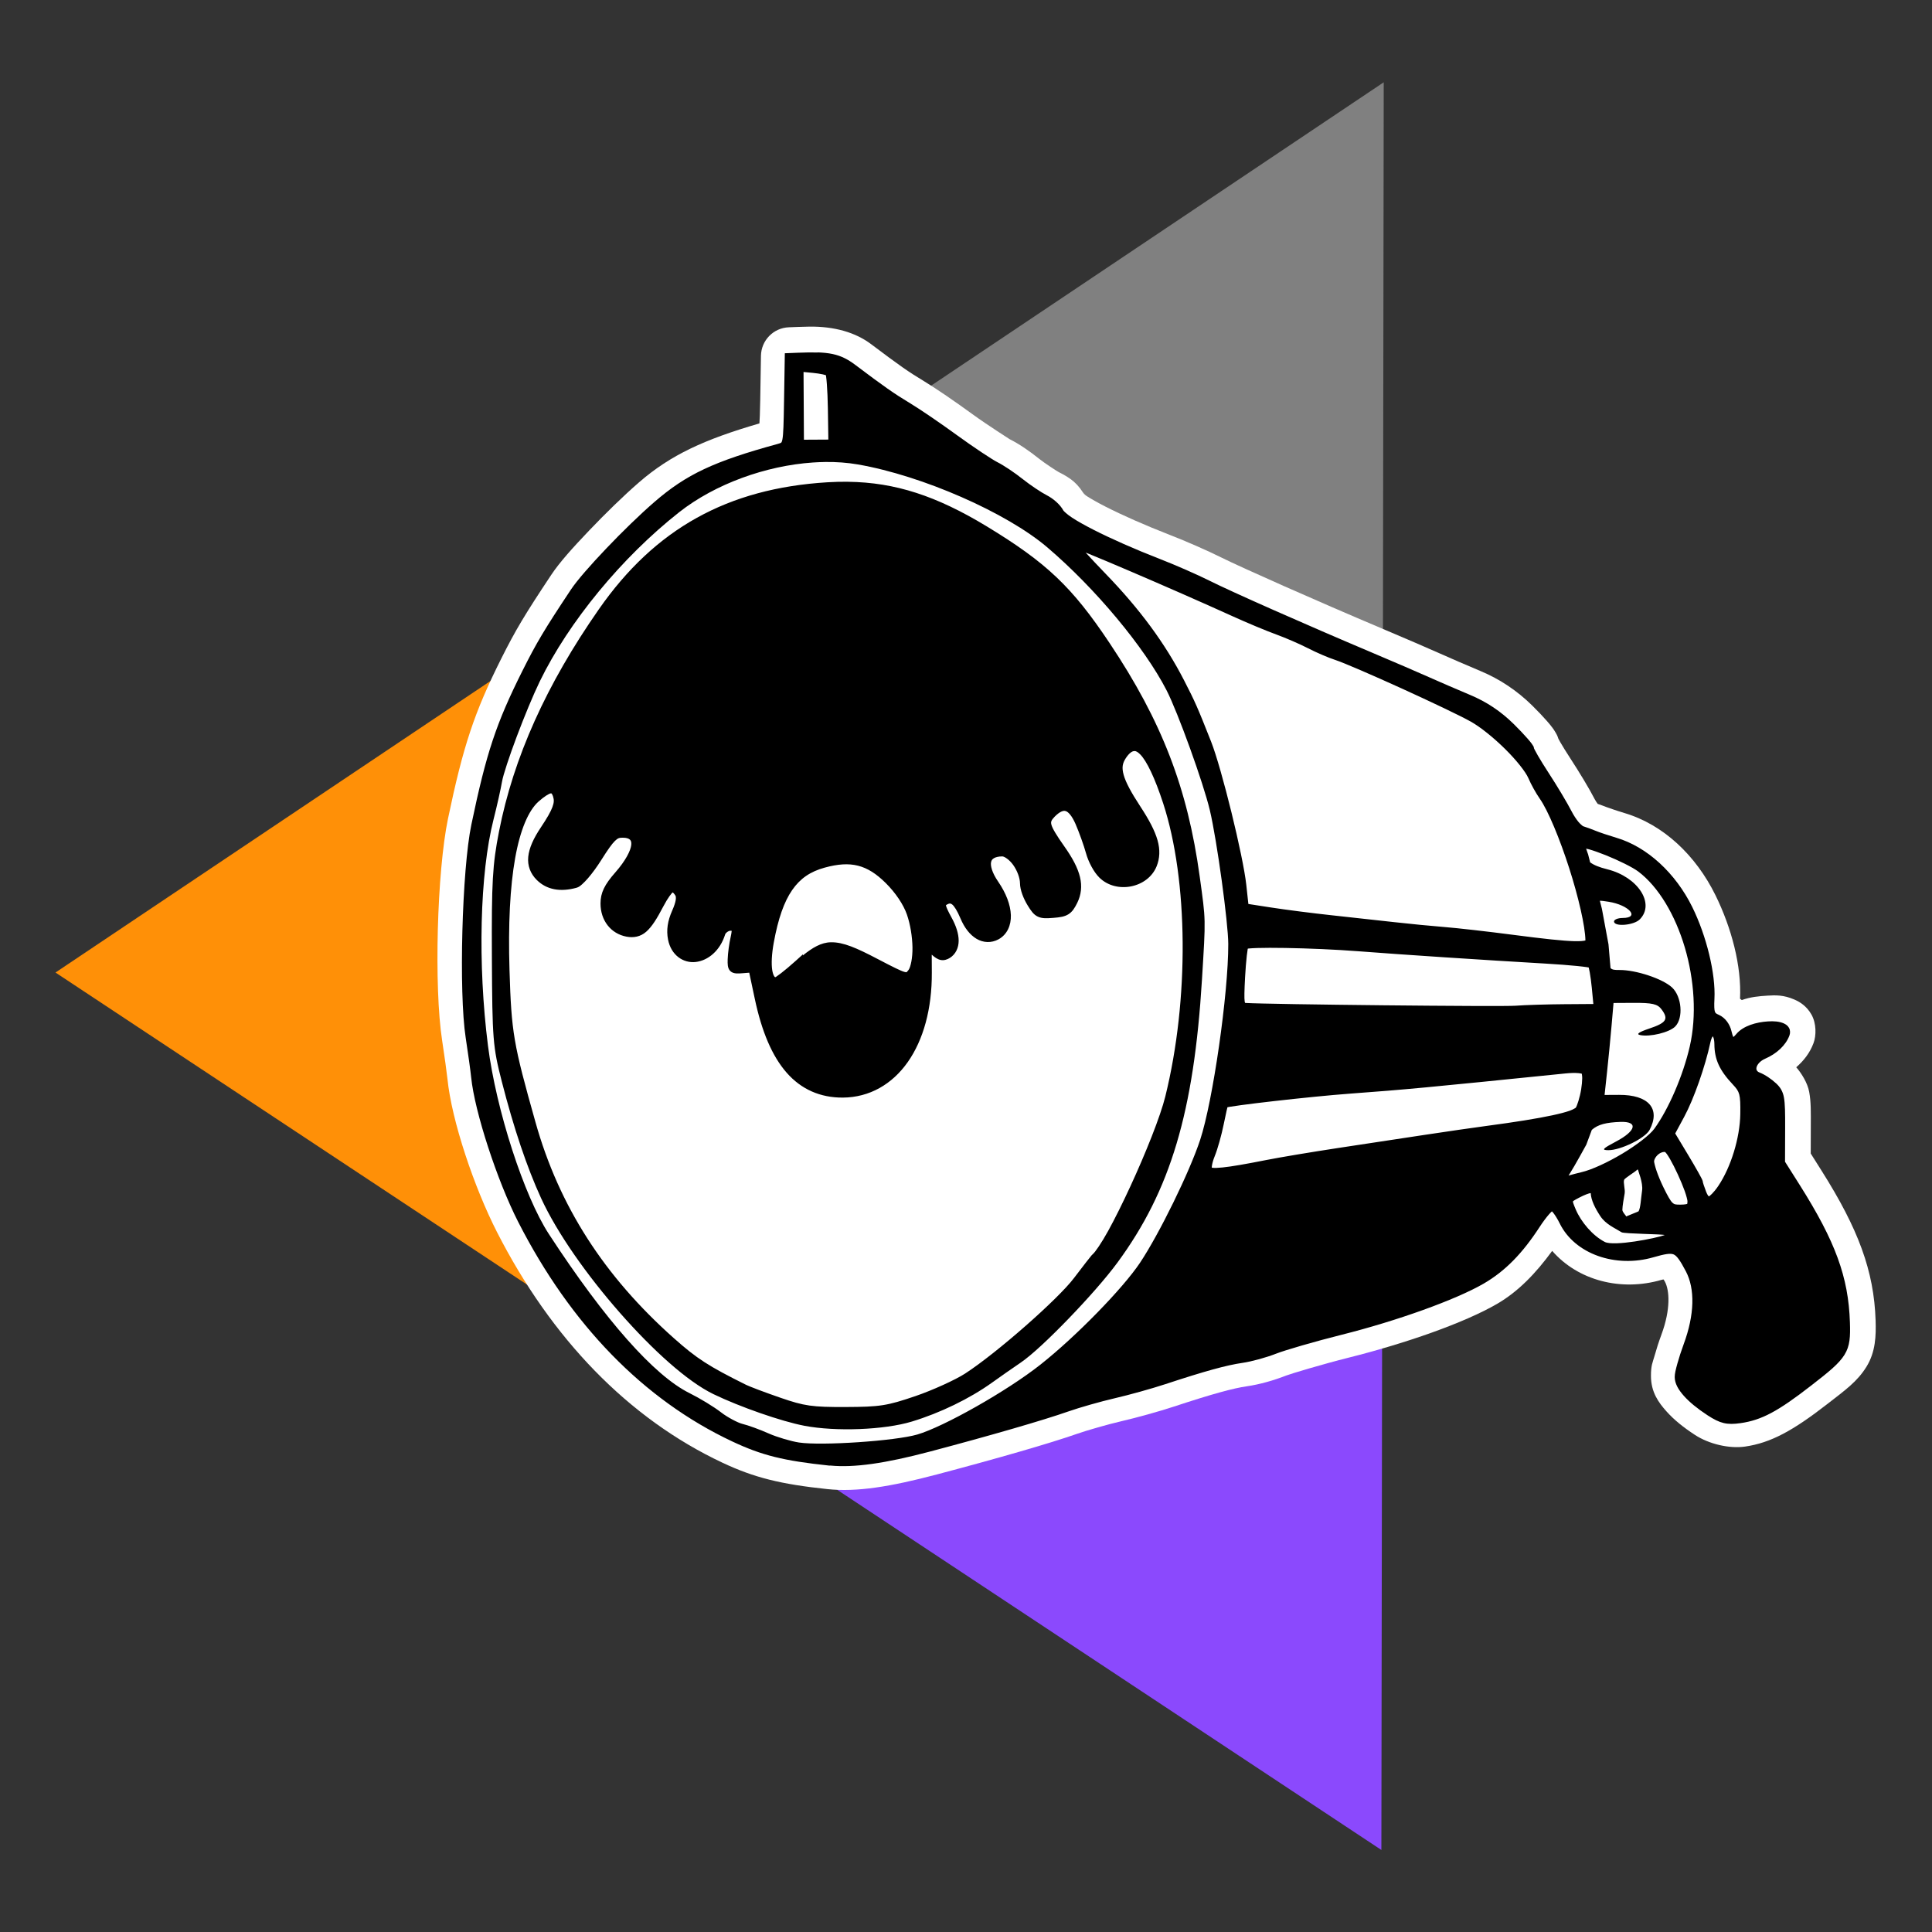 <?xml version="1.0" encoding="UTF-8"?>
<svg width="546.1" height="546.1" version="1.1" viewBox="0 0 512 512" xmlns="http://www.w3.org/2000/svg">
 <rect x="0" y="0" width="512" height="512" fill="#333333" stroke="none"/>
 <g stroke-width="1.411">
  <path d="m366.37 256.03 0.333-234.22-176 117.96z" fill="#808080" stop-color="#000000" style="font-variation-settings:normal"/>
  <path d="m366.08 490.26 0.333-234.22-176 117.96z" fill="#8b49fd" stop-color="#000000" style="font-variation-settings:normal"/>
  <path d="m190.37 373.99 0.333-234.22-176 117.96z" fill="#ff9007" stop-color="#000000" style="font-variation-settings:normal"/>
 </g>
 <g transform="matrix(.945 0 0 .945 20.76 22.87)" stroke-width="2.609">
  <circle transform="rotate(-.322)" cx="308.8" cy="257.7" r="165.9" fill="none"/>
  <g transform="matrix(1.482 0 0 1.482 -34.62 -130.6)" shape-rendering="auto">
   <path d="m161.7 133.6c-0.654 8e-3 -1.361 0.026-2.128 0.057l-1.776 0.069c-2.906 0.114-5.215 2.479-5.265 5.388l-0.138 8.354c-0.048 2.899-0.104 3.54-0.153 4.446-10.46 3.053-16.8 5.964-22.78 11.15-2.943 2.549-6.376 5.907-9.437 9.116s-5.583 5.993-7.193 8.417c-5.061 7.618-6.721 10.4-9.445 15.83-5.09 10.16-7.196 16.5-10.07 30.26-2.091 10.02-2.674 31.88-1.115 41.98 0.436 2.826 0.915 6.363 1.006 7.266 0.801 7.96 5.064 20.55 9.369 28.99 10.32 20.22 24.86 35.27 42.66 43.65 6.006 2.826 11.03 4.073 19.9 5.004 5.518 0.58 11.87-0.446 20.67-2.773 11.55-3.055 21.47-5.912 26.61-7.717 1.786-0.626 5.826-1.785 8.265-2.349 2.956-0.683 7.19-1.859 9.985-2.779 7.477-2.464 11.31-3.483 13.81-3.843 2.423-0.349 5.108-1.114 7.449-2.034 0.845-0.332 6.872-2.144 11.78-3.376 10.75-2.695 21.86-6.551 28.13-10.19 4.01-2.33 7.331-5.787 10.42-10.02 4.897 5.615 13.02 7.71 20.67 5.487 0.251-0.073 0.205-0.041 0.397-0.086 0.12 0.196 0.122 0.155 0.271 0.437 0.847 1.612 1.127 5.155-0.668 10.01-0.51 1.379-0.959 2.776-1.304 4.023-0.345 1.248-0.687 1.731-0.675 3.838 0.018 3.053 1.448 4.991 2.914 6.637s3.264 3.073 5.411 4.477c2.656 1.736 6.494 2.632 9.463 2.207 4.889-0.698 9.121-3.034 15.57-8.044 3.439-2.669 5.672-4.247 7.417-7.057 1.746-2.81 1.826-5.93 1.734-8.766-0.304-9.372-3.282-17.34-10.22-28.33l-2.056-3.256 0.013-4.947c0.01-3.003 0.052-4.746-0.302-6.703-0.311-1.722-1.494-3.585-2.454-4.675 1.382-1.206 2.556-2.661 3.269-4.561 0.538-1.433 0.554-3.739-0.382-5.401s-2.261-2.433-3.269-2.865c-2.016-0.865-3.496-0.823-5.048-0.727-1.599 0.099-3.24 0.244-4.868 0.839-0.1-0.088-0.232-0.168-0.339-0.252 0.31-6.196-1.613-13.43-4.652-19.6-3.679-7.467-9.794-13.34-17.22-15.54-1.293-0.383-3.24-1.061-3.41-1.13-0.527-0.218-1.088-0.402-1.647-0.604-0.184-0.256-0.403-0.562-0.573-0.892-1.031-2.008-2.933-5.145-4.623-7.738-0.748-1.147-1.434-2.261-1.891-3.05-0.173-0.299-0.268-0.478-0.355-0.642-0.187-0.634-0.417-0.977-0.554-1.216-0.221-0.386-0.388-0.616-0.555-0.843-0.335-0.454-0.664-0.847-1.049-1.286-0.769-0.878-1.725-1.886-2.786-2.93-2.87-2.826-6.118-4.999-9.799-6.541-2.433-1.02-5.964-2.546-7.681-3.319-1.947-0.875-6.778-2.956-10.97-4.728-12.48-5.275-26.56-11.53-30.42-13.45-2.546-1.273-6.645-3.066-9.679-4.245-4.72-1.833-9.051-3.757-12.17-5.348-1.561-0.796-2.828-1.519-3.603-2.024-0.775-0.506-1.088-1.481-0.106 0.328-1.482-2.732-2.878-3.692-5.189-4.863-0.288-0.146-2.56-1.609-3.697-2.515-1.781-1.421-3.707-2.773-5.648-3.744 0.216 0.108-3.94-2.492-6.909-4.652-3.212-2.338-7.052-4.978-9.22-6.282-2.974-1.792-4.571-2.906-10.02-7.013-2.951-2.223-6.953-3.368-11.66-3.316l-8e-3 4e-5z" color="#000000" color-rendering="auto" fill="#fff" image-rendering="auto" solid-color="#000000" style="isolation:auto;mix-blend-mode:normal;text-decoration-color:#000000;text-decoration-line:none;text-decoration-style:solid;text-indent:0;text-transform:none;white-space:normal"/>
   <path d="m163.3 138.5c-1.057-0.038-2.268-0.019-3.71 0.038l-2.542 0.101-0.151 9.113c-0.068 4.146-0.123 6.264-0.311 7.198-0.094 0.467-0.181 0.563-0.237 0.611-0.056 0.048-0.234 0.124-0.636 0.233-12.09 3.306-17.3 5.753-23.36 11-2.763 2.393-6.142 5.688-9.113 8.808-2.972 3.12-5.518 6.019-6.684 7.777-5.035 7.582-6.478 10-9.155 15.34-4.988 9.959-6.83 15.51-9.672 29.12-1.775 8.508-2.394 31.75-1.073 40.31 0.445 2.883 0.916 6.301 1.038 7.511 0.655 6.509 4.939 19.59 8.881 27.32 9.943 19.48 23.75 33.68 40.49 41.56 5.648 2.659 9.737 3.673 18.4 4.584 0.058 7e-3 0.147-0.013 0.205-8e-3 4.477 0.433 10.32-0.396 18.77-2.63 11.48-3.039 21.45-5.922 26.27-7.613 2.107-0.739 6.095-1.875 8.758-2.491 2.742-0.633 7.008-1.822 9.57-2.666 7.556-2.489 11.59-3.595 14.61-4.031 1.74-0.251 4.527-1.018 6.405-1.757 1.661-0.652 7.321-2.299 12.35-3.559 10.41-2.612 21.63-6.627 26.9-9.692 4.031-2.343 7.31-5.685 10.58-10.72 0.597-0.918 1.228-1.757 1.739-2.347 0.23-0.266 0.424-0.459 0.578-0.599 0.096 0.099 0.195 0.199 0.326 0.371 0.354 0.467 0.778 1.157 1.15 1.913 2.852 5.805 10.58 8.49 17.76 6.402 2.174-0.632 3.217-0.785 3.812-0.526 0.595 0.259 1.228 1.15 2.303 3.196 1.736 3.303 1.664 8.171-0.421 13.8-0.462 1.248-0.88 2.544-1.185 3.642-0.304 1.099-0.512 1.913-0.508 2.566 8e-3 1.198 0.667 2.36 1.73 3.553 1.063 1.193 2.57 2.425 4.474 3.671 2.382 1.557 3.666 1.862 6.246 1.494 4.002-0.571 7.081-2.227 13.36-7.104 3.4-2.638 5.265-4.143 6.316-5.834 1.052-1.692 1.116-3.439 1.028-6.142-0.278-8.568-2.752-15.3-9.494-25.98l-2.786-4.407 0.021-6.309c0.01-2.966-0.01-4.644-0.228-5.855-0.218-1.209-0.745-1.974-1.45-2.635-0.889-0.835-2.154-1.693-3.139-2.072-0.327-0.126-0.467-0.278-0.546-0.429s-0.105-0.331-0.045-0.578c0.12-0.494 0.651-1.191 1.624-1.615 2.179-0.949 3.893-2.518 4.594-4.383 0.177-0.472 0.164-1.03-0.078-1.459-0.242-0.429-0.627-0.69-1.036-0.865-0.817-0.35-1.823-0.424-2.917-0.356-2.189 0.135-4.722 0.813-6.048 2.427-0.239 0.291-0.417 0.446-0.537 0.536-0.016-0.025 8e-3 0.011-0.01-0.031-0.098-0.202-0.219-0.561-0.33-1.054-0.3-1.33-1.174-2.566-2.372-3.105-0.581-0.261-0.668-0.327-0.777-0.637-0.109-0.309-0.154-1.052-0.083-2.382 0.254-4.759-1.509-11.94-4.187-17.38-3.167-6.431-8.544-11.4-14.36-13.12-1.424-0.421-3.225-1.029-3.867-1.295-0.753-0.311-1.844-0.71-2.506-0.916 0.093 0.029-0.406-0.291-0.83-0.814-0.424-0.523-0.891-1.228-1.261-1.95-0.829-1.615-2.773-4.861-4.378-7.321-0.788-1.209-1.506-2.37-2.021-3.259-0.258-0.445-0.463-0.822-0.598-1.09-0.068-0.134-0.119-0.243-0.144-0.306-0.026-0.063-8.4e-4 -0.148 5.2e-4 0.091-2e-3 -0.381-0.108-0.45-0.181-0.577-0.073-0.128-0.155-0.251-0.257-0.389-0.203-0.276-0.476-0.603-0.807-0.981-0.662-0.757-1.559-1.708-2.547-2.682-2.493-2.457-5.145-4.224-8.325-5.557-2.479-1.039-5.998-2.559-7.793-3.366-1.83-0.822-6.705-2.922-10.87-4.683-12.53-5.299-26.43-11.45-30.68-13.58-2.293-1.146-6.431-2.959-9.28-4.065-4.848-1.882-9.28-3.853-12.6-5.544-1.658-0.846-3.039-1.622-4.036-2.273-0.997-0.651-1.617-1.279-1.662-1.363-0.618-1.139-1.917-2.271-3.193-2.919-0.98-0.497-3.094-1.909-4.501-3.029-1.499-1.195-3.58-2.596-4.824-3.22-0.93-0.465-4.49-2.815-7.569-5.056-3.115-2.267-7.068-4.965-8.881-6.055-3.092-1.862-4.939-3.157-10.42-7.287-1.369-1.032-2.656-1.71-4.3-2.055-0.821-0.173-1.724-0.267-2.781-0.305zm-2.713 3.684 1.756 0.168c0.695 0.066 1.375 0.173 1.889 0.285 0.244 0.053 0.442 0.107 0.583 0.153 0.013 0.07 0.026 0.12 0.04 0.223 0.051 0.352 0.102 0.868 0.148 1.49 0.09 1.215 0.162 2.859 0.19 4.608l0.089 5.865-4.621 0.026-0.036-6.449zm4.007 17.03c2.183-0.031 4.302 0.122 6.303 0.47 12.19 2.12 28.1 9.113 35.8 15.67 9.085 7.738 18.38 18.89 22.57 27.03 2.137 4.148 6.976 17.54 8.208 22.74 1.351 5.714 3.473 21.28 3.483 25.29 0.026 9.377-2.909 29.74-5.312 37.05-1.998 6.082-7.754 17.84-11.41 23.31-3.233 4.832-12.08 13.92-18.83 19.25-6.358 5.03-18.33 11.77-23.29 13.22-4.167 1.217-18.11 2.158-22.39 1.512-1.501-0.227-4.18-1.023-5.711-1.702-1.672-0.743-3.843-1.542-5.03-1.832-0.803-0.196-2.779-1.22-3.976-2.151-1.382-1.076-4.026-2.679-6.042-3.681-6.575-3.269-15.85-13.64-26.59-30.11-4.665-7.162-9.943-23.38-11.5-35.59-1.975-15.54-1.536-32.64 1.041-42.79 0.648-2.549 1.371-5.763 1.624-7.243 0.204-1.193 1.363-4.73 2.776-8.482 1.414-3.752 3.092-7.827 4.354-10.43 5.482-11.28 15.55-23.5 26.4-32.04 6.817-5.356 16.42-8.792 25.29-9.392 0.74-0.05 1.473-0.082 2.201-0.092zm4.417 3.741c-1.276-0.016-2.574 0.018-3.903 0.099-18.86 1.149-32.61 8.777-43.23 24-9.956 14.26-16.19 28.13-18.92 42.11-1.229 6.298-1.41 9.505-1.343 23.77 0.073 15.56 0.19 16.94 1.866 23.48 2.269 8.852 4.754 16.24 7.43 22.08 3.045 6.637 8.764 14.7 14.93 21.72 6.168 7.023 12.73 12.98 17.7 15.39 4.981 2.407 12.87 5.161 17.22 5.988 5.946 1.13 15.1 0.784 20.32-0.8 5.364-1.629 10.93-4.328 15.16-7.357 1.539-1.104 3.984-2.812 5.411-3.778 2.077-1.406 5.515-4.641 9.051-8.299 3.535-3.658 7.112-7.697 9.278-10.64 10.06-13.68 14.47-28.54 16-53.56 0.726-11.89 0.743-10.95-0.43-19.52-2.29-16.71-7.177-29.38-17.06-44.17-7.083-10.62-11.93-15.21-23.25-22.08-9.499-5.758-17.3-8.312-26.22-8.427zm44.98 13.41c0.226 0.091 0.351 0.135 0.6 0.237 2.002 0.818 4.733 1.967 7.798 3.28 6.136 2.625 13.62 5.904 19.36 8.511 2.734 1.242 6.423 2.784 8.281 3.457 1.761 0.639 4.511 1.833 5.998 2.599 1.59 0.82 3.867 1.801 5.215 2.238 1.498 0.485 7.029 2.878 12.55 5.39 5.518 2.512 11.17 5.197 13.08 6.277 1.875 1.059 4.349 3.076 6.465 5.163 2.116 2.088 3.895 4.323 4.409 5.523 0.508 1.189 1.443 2.873 2.175 3.914 1.551 2.205 3.783 7.616 5.544 13.1 1.743 5.424 3.034 10.99 3.076 13.69-0.027 0.011-2e-3 4e-3 -0.049 0.018-0.307 0.088-1.006 0.155-2.068 0.127-2.125-0.056-5.735-0.441-11.39-1.18-4.887-0.639-10.78-1.31-13.18-1.497-2.329-0.182-6.616-0.6-9.494-0.925-2.893-0.327-8.211-0.911-11.82-1.299-3.595-0.386-8.774-1.051-11.46-1.468l-4.32-0.669-0.393-3.624c-0.592-5.463-4.675-22.08-6.663-27.11-2.588-6.543-3.011-7.503-5.106-11.58-3.598-6.997-8.367-13.47-14.84-20.16-1.516-1.566-2.771-2.909-3.78-4.015zm9.27 37.54c0.281 0.03 0.609 0.208 1.059 0.67 1.201 1.23 2.732 4.357 4.328 9.254 4.743 14.55 4.931 37.1 0.399 55.44-0.932 3.775-3.726 10.76-6.616 17.02-1.445 3.131-2.914 6.092-4.187 8.404-1.274 2.311-2.465 4.028-2.901 4.401-0.234 0.2-0.283 0.299-0.491 0.553s-0.477 0.592-0.792 0.994c-0.63 0.804-1.443 1.86-2.289 2.985-2.972 3.947-14.56 14.16-20.62 18.09-1.796 1.163-6.131 3.146-9.405 4.263l-0.013 4e-3c-5.346 1.824-6.687 2.032-13.16 2.056-6.345 0.025-7.819-0.183-12.36-1.756-1.444-0.5-2.904-1.026-4.086-1.471-1.184-0.446-2.133-0.832-2.395-0.962-7.12-3.538-9.317-4.957-13.67-8.826-13.23-11.76-21.74-25.03-26.19-40.86-4.208-14.93-4.555-16.96-4.921-28.8-0.266-8.636 0.107-15.77 1.065-21.17 0.958-5.403 2.539-9.043 4.433-10.73 1.156-1.029 2.007-1.495 2.294-1.539 0.143-0.022 0.107-0.02 0.157 0.024 0.05 0.043 0.178 0.213 0.289 0.556 0.203 0.626 0.207 1.121-0.114 2s-1.012 2.091-2.176 3.83c-1.411 2.108-2.237 3.921-2.403 5.596-0.166 1.676 0.418 3.196 1.62 4.383 1.874 1.853 4.446 2.312 7.514 1.469 0.454-0.125 0.731-0.368 1.079-0.678s0.727-0.702 1.126-1.166c0.798-0.928 1.681-2.136 2.499-3.433 1.201-1.908 1.986-3.019 2.557-3.574 0.571-0.556 0.817-0.616 1.463-0.621l3e-3 -2e-5c0.757-7e-3 1.172 0.17 1.374 0.361 0.202 0.192 0.311 0.456 0.26 0.995-0.103 1.078-1.072 3-2.998 5.187-2.061 2.339-2.815 3.869-2.82 5.886-8e-3 3.212 1.937 5.74 4.934 6.298 1.338 0.249 2.63 0.011 3.707-0.93 1.079-0.941 2.018-2.452 3.253-4.811 0.865-1.65 1.579-2.524 1.768-2.632 0.095-0.054-0.058-0.045-3e-3 -0.014 0.054 0.031 0.266 0.224 0.508 0.603 0.068 0.106 0.138 0.349 0.064 0.836-0.074 0.486-0.294 1.174-0.675 2.031-0.863 1.942-1.125 3.671-0.781 5.453 0.578 2.987 2.901 4.516 5.231 4.255 2.33-0.261 4.618-2.123 5.578-5.21 0.097-0.311 0.617-0.7 0.978-0.702 0.156-8.8e-4 0.186 8e-3 0.265 0.016-0.029 0.024-8e-3 0.327-0.192 1.13-0.287 1.249-0.536 3.081-0.572 4.26-0.013 0.463-0.018 0.836 0.031 1.194 0.049 0.358 0.172 0.754 0.487 1.049 0.314 0.295 0.71 0.392 1.072 0.422 0.361 0.03 0.738 7e-3 1.205-0.031l1.285-0.101 1.052 4.954c1.309 6.183 3.274 10.84 6.037 13.98 2.763 3.144 6.358 4.722 10.61 4.699 5.054-0.028 9.356-2.532 12.3-6.726 2.946-4.193 4.584-10.06 4.55-16.94l-0.016-3.381 0.013 0.011c0.561 0.502 1.058 0.865 1.674 0.994 0.616 0.128 1.241-0.073 1.757-0.4 1.087-0.69 1.652-1.908 1.65-3.248s-0.49-2.839-1.39-4.464c-0.638-1.152-0.949-1.877-1.001-2.154-0.026-0.138-8e-3 -0.121-0.021-0.094-0.013 0.027-0.013 3e-3 0.111-0.074 0.292-0.183 0.5-0.241 0.636-0.244 0.136-3e-3 0.237 0.023 0.426 0.168 0.377 0.291 0.955 1.155 1.579 2.643 0.749 1.786 1.793 3.128 3.058 3.874 1.266 0.745 2.794 0.818 4.133 0.092 1.632-0.885 2.416-2.646 2.346-4.594-0.07-1.948-0.901-4.148-2.418-6.353-1.162-1.69-1.481-3.024-1.32-3.692 0.081-0.333 0.228-0.536 0.546-0.724s0.836-0.329 1.569-0.333c0.382-2e-3 1.343 0.599 2.078 1.639s1.264 2.416 1.273 3.449c0.01 1.254 0.658 2.904 1.469 4.216 0.622 1.007 1.097 1.708 1.903 2.09 0.806 0.381 1.669 0.335 2.956 0.234 1.23-0.096 2.093-0.219 2.836-0.681 0.742-0.462 1.188-1.18 1.67-2.158 0.745-1.514 0.937-3.146 0.516-4.889s-1.411-3.606-2.966-5.802c-1.498-2.119-2.26-3.4-2.44-4.094-0.09-0.346-0.071-0.511 0.01-0.714 0.081-0.203 0.269-0.468 0.612-0.815 0.495-0.501 0.935-0.815 1.28-0.965 0.345-0.15 0.572-0.157 0.807-0.085 0.472 0.145 1.166 0.86 1.846 2.421 0.681 1.564 1.594 4.112 1.985 5.534 0.456 1.656 1.467 3.574 2.53 4.626 3.188 3.152 9.15 2.004 10.83-2.112 0.616-1.512 0.697-3.139 0.181-4.954-0.515-1.816-1.587-3.846-3.264-6.405-1.754-2.674-2.763-4.574-3.144-5.956-0.381-1.383-0.229-2.191 0.39-3.146 0.581-0.897 1.107-1.272 1.452-1.342 0.086-0.018 0.174-0.025 0.268-0.015zm85.42 18.48c0.174 0.038 0.298 0.053 0.52 0.116 0.85 0.238 1.992 0.643 3.193 1.124 2.401 0.963 5.085 2.282 6.147 3.084 3.843 2.896 6.997 8.252 8.805 14.36 1.808 6.105 2.274 12.95 0.938 18.75-1.277 5.552-4.02 11.88-6.716 15.58-0.831 1.138-3.316 3.063-6.048 4.699-2.734 1.635-5.779 3.055-7.712 3.501-0.824 0.191-1.69 0.429-2.459 0.641 0.097-0.152 0.143-0.236 0.263-0.419 0.862-1.329 3.066-5.369 3.066-5.369l0.028-0.049 1.046-2.807c1.179-1.039 2.726-1.407 5.398-1.507 3.41-0.128 3.021 1.689-0.798 3.702-2.582 1.363-2.831 1.644-1.468 1.649 2.339 0.01 6.974-2.272 7.801-3.84 2.117-4.01-0.195-6.658-5.784-6.627l-2.734 0.015 0.467-4.341c0.263-2.446 0.645-6.363 0.85-8.719l0.376-4.336-5e-5 -7e-3 3.679-0.021c3.694-0.021 4.649 0.203 5.429 1.258 1.354 1.83 0.902 2.518-2.383 3.619-1.928 0.645-2.493 1.054-1.686 1.218 1.894 0.385 5.526-0.502 6.629-1.619 1.581-1.598 1.25-5.677-0.599-7.394-1.769-1.644-6.804-3.319-9.927-3.303-0.86 5e-3 -1.355-0.016-1.709-0.359l-0.384-4.49-1.246-6.718-0.388-1.534c0.349-8e-3 0.857 0.064 1.635 0.186 3.895 0.61 6.029 3.053 2.682 3.071-0.902 5e-3 -1.639 0.303-1.637 0.664 5e-3 1.046 3.747 0.74 4.874-0.4 2.938-2.969-0.337-8.023-6.139-9.473-1.561-0.391-2.542-0.795-3.256-1.319l-0.392-1.544-0.018-0.045s-0.179-0.462-0.329-0.935c-5e-3 -0.02-8e-3 -0.033-0.016-0.052zm-140.7 2.977c1.039-0.064 1.996 0.015 2.909 0.245 1.827 0.46 3.478 1.526 5.239 3.269 1.886 1.865 3.376 4.112 4.02 5.969 0.652 1.88 1.015 4.193 1.052 6.204 0.036 2.01-0.349 3.752-0.735 4.274-0.22 0.297-0.351 0.413-0.377 0.427-0.026 0.013-0.053 0.05-0.39-0.04-0.675-0.178-2.191-0.931-5.043-2.427-4.013-2.104-6.543-3.225-8.886-3.186-1.86 0.031-3.493 1.031-5.301 2.482l5e-3 -0.202-1.407 1.269c-0.994 0.896-1.969 1.711-2.721 2.293-0.376 0.291-0.698 0.526-0.926 0.674-0.07 0.045-0.105 0.064-0.153 0.091-0.067-5e-3 -0.108 2e-3 -0.217-0.155-0.138-0.201-0.299-0.617-0.39-1.206-0.18-1.18-0.104-3.016 0.302-5.226 0.818-4.467 1.931-7.665 3.465-9.888 1.534-2.222 3.465-3.517 6.155-4.255 1.237-0.34 2.357-0.547 3.397-0.611zm78.43 15.82c1.355-0.042 3.225-0.045 5.354-9e-3 4.255 0.071 9.544 0.293 13.89 0.629 8.304 0.642 23.16 1.622 35.3 2.327 2.29 0.133 4.414 0.296 5.985 0.454 0.786 0.079 1.437 0.158 1.886 0.226 0.151 0.023 0.239 0.041 0.338 0.061 1e-3 5e-3 2e-3 5e-3 3e-3 0.011 0.057 0.213 0.125 0.532 0.193 0.915 0.136 0.765 0.278 1.791 0.382 2.867l0.299 3.113-4.482 0.032-0.801 4e-3c-3.405 0.023-7.639 0.151-9.499 0.294-0.242 0.019-1.267 0.04-2.742 0.047-1.473 7e-3 -3.439 3e-3 -5.737-6e-3 -4.594-0.018-10.51-0.066-16.47-0.127-5.962-0.061-11.96-0.138-16.73-0.216-4.769-0.078-8.349-0.16-9.288-0.223-0.213-0.015-0.21-0.044-0.167-6e-3 0.043 0.038-0.013 0.018-0.061-0.282-0.094-0.6-0.063-2.032 0.075-4.594 0.083-1.538 0.202-2.979 0.322-4.049 0.06-0.535 0.119-0.978 0.174-1.279 5e-3 -0.033 0.01-0.041 0.018-0.07 0.062-9e-3 0.091-0.017 0.171-0.025 0.372-0.039 0.921-0.071 1.598-0.093zm86.23 16.71c0.026 0.036 0.047 0.058 0.085 0.142 0.113 0.256 0.217 0.72 0.22 1.354 0.016 2.878 0.978 4.954 3.457 7.587 0.743 0.79 1.054 1.212 1.244 1.923 0.19 0.71 0.231 1.805 0.199 3.739-0.075 4.485-1.765 9.99-4.143 13.54-0.912 1.363-1.682 1.974-1.803 2.006-0.061 0.016 0.042 0.052-0.052-0.038-0.095-0.09-0.285-0.375-0.468-0.847-0.179-0.463-0.344-0.922-0.46-1.279-0.058-0.178-0.103-0.332-0.132-0.438-0.028-0.106-0.029-0.236-0.028-0.066-1e-3 -0.228-0.037-0.257-0.057-0.317-0.021-0.059-0.04-0.107-0.064-0.16-0.047-0.105-0.104-0.224-0.176-0.365-0.144-0.281-0.346-0.649-0.591-1.087-0.491-0.877-1.163-2.031-1.903-3.259l-2.437-4.052 1.696-3.141c1.828-3.381 3.992-9.557 4.965-14.11 0.128-0.599 0.32-0.979 0.446-1.134zm-26.51 6.937c0.412-9e-3 0.774 3e-3 1.073 0.029 0.295 0.026 0.525 0.072 0.652 0.111-0.026-5e-3 0.084 0.333 0.078 0.863-5e-3 0.581-0.077 1.326-0.197 2.08-0.239 1.51-0.776 3.154-1.036 3.514 0.038-0.052-0.369 0.278-1.129 0.546-0.76 0.269-1.864 0.561-3.293 0.868-2.859 0.614-7.026 1.287-12.53 2.018-2.358 0.313-7.519 1.06-11.49 1.663-3.968 0.602-11.35 1.72-16.39 2.485-5.059 0.767-11.24 1.8-13.8 2.31-3.848 0.765-6.504 1.22-8.208 1.394-0.852 0.087-1.47 0.102-1.832 0.066-0.118-0.012-0.147-0.025-0.195-0.041 3e-3 -0.122 0.016-0.282 0.053-0.484 0.082-0.461 0.254-1.057 0.489-1.629 0.561-1.366 1.302-4.015 1.721-6.092 0.203-1.005 0.4-1.926 0.553-2.591 0.062-0.268 0.11-0.457 0.153-0.628 0.135-0.027 0.28-0.053 0.48-0.086 0.508-0.085 1.203-0.187 2.039-0.301 1.672-0.228 3.903-0.5 6.337-0.777 4.868-0.554 10.56-1.128 14.3-1.404 10.68-0.789 14.08-1.107 40.83-3.827 0.491-0.05 0.953-0.079 1.365-0.088zm17.06 14.97c0.219-0.048 0.392-0.035 0.474 0.015-0.079-0.048 0.098 0.095 0.27 0.333 0.172 0.238 0.385 0.573 0.615 0.972 0.46 0.798 0.99 1.847 1.486 2.925 0.496 1.078 0.958 2.191 1.292 3.12 0.335 0.93 0.522 1.756 0.523 1.906 2e-3 0.269-0.026 0.446-0.046 0.512-0.021 0.066 3e-3 0.019-3e-3 0.025-0.016 0.011-0.422 0.135-1.274 0.136-0.928 2e-3 -1.168-0.027-1.531-0.371-0.363-0.344-0.878-1.228-1.706-2.93-0.488-1.003-0.936-2.081-1.257-2.993-0.321-0.911-0.497-1.74-0.498-1.868-2e-3 -0.405 0.371-1.039 0.904-1.43 0.267-0.195 0.531-0.304 0.75-0.352zm-4.714 3.303c8e-3 0.2 1 2.5 0.788 3.968-0.238 1.65-0.279 3.259-0.666 3.937-0.026 0.045-2.32 0.935-2.345 0.972-0.05-0.214-0.722-0.794-0.721-1.261 2e-3 -0.674 0.283-2.258 0.427-3.058 0.145-0.8-0.304-2.074-0.086-2.632 0.109-0.28 2.227-1.619 2.315-1.751 0.044-0.066 0.084-0.102 0.097-0.115 0.072-0.025 0.118-0.038 0.191-0.057zm-8.936 4.448c0.068 1.329 0.799 2.818 1.808 4.352 1.049 1.594 2.75 2.252 4.028 3.068 0.472 0.302 7.895 0.339 8.161 0.53-1.616 0.607-9.617 2.184-11.33 1.302-2.318-1.193-4.501-3.793-5.505-6.16-0.229-0.541-0.393-0.941-0.47-1.199-0.077-0.258-0.055-0.329-0.061-0.31-5e-3 0.019-0.021-7e-3 0.163-0.137 0.183-0.129 0.523-0.313 0.993-0.559 1.086-0.569 1.888-0.848 2.21-0.883z" color="#000000" color-rendering="auto" image-rendering="auto" solid-color="#000000" style="isolation:auto;mix-blend-mode:normal;text-decoration-color:#000000;text-decoration-line:none;text-decoration-style:solid;text-indent:0;text-transform:none;white-space:normal"/>
  </g>
  <circle transform="rotate(193.1)" cx="-360.1" cy="-178.8" r="154.7" fill="none"/>
  <circle transform="matrix(-.987 -.16 -.16 .987 0 0)" cx="-347.1" cy="203.2" r="181" fill="none"/>
 </g>
</svg>
